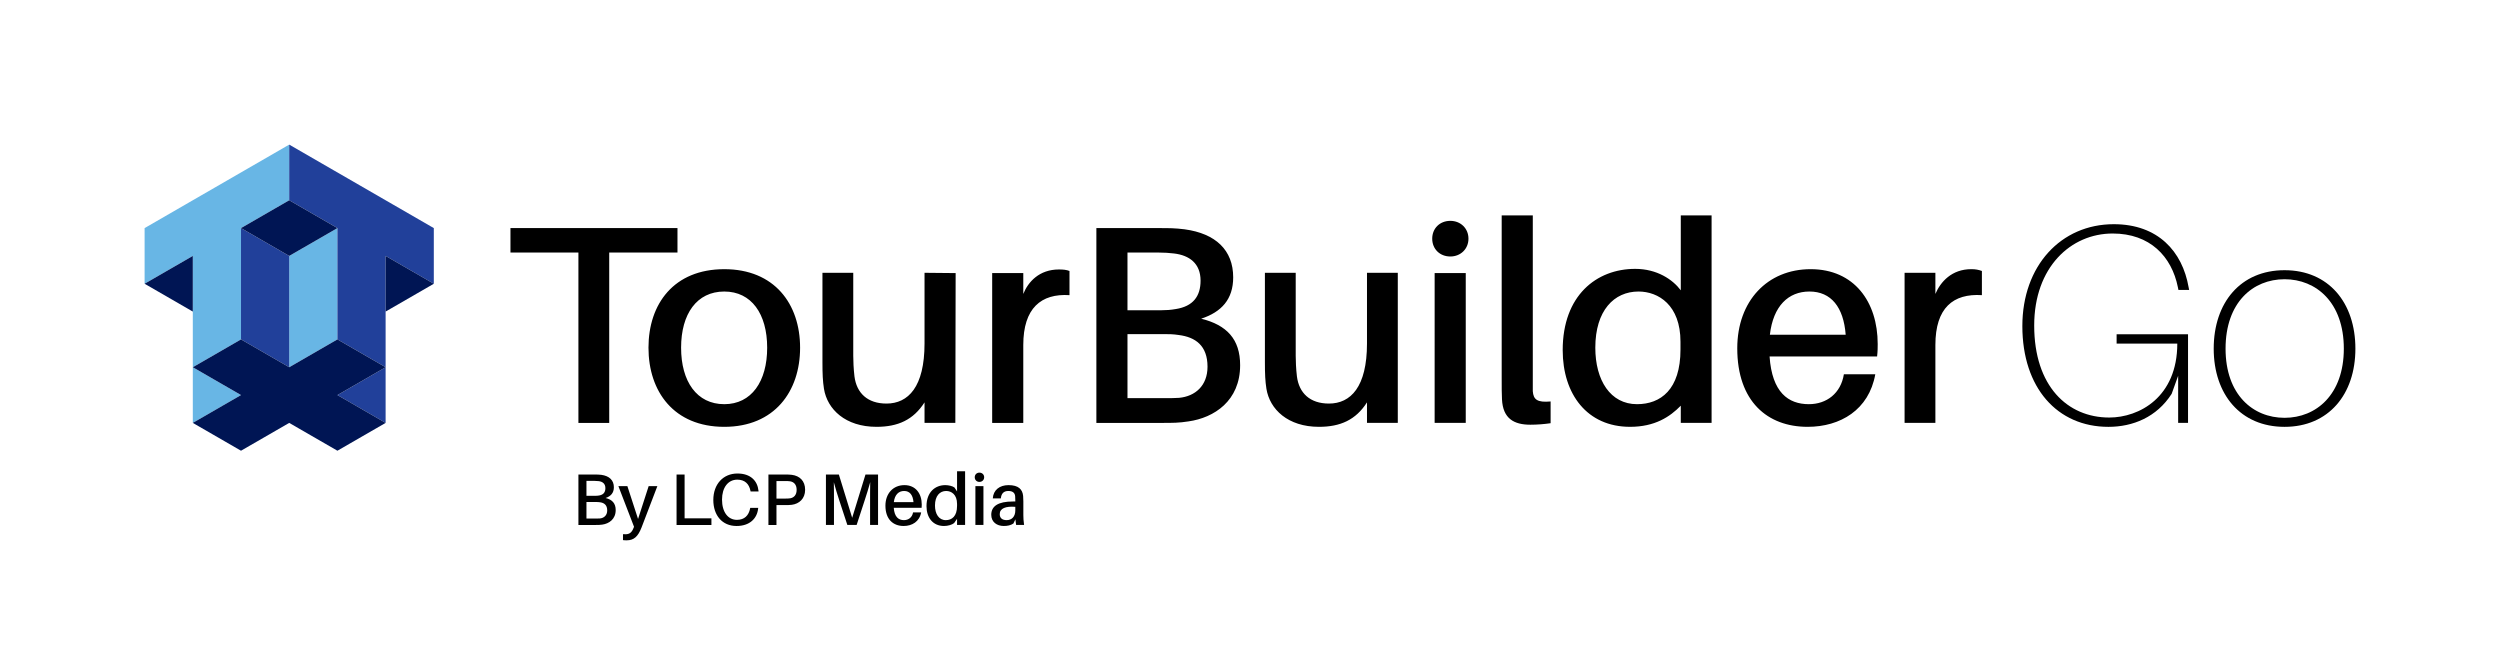 <?xml version="1.0" encoding="UTF-8"?>
<svg id="a" data-name="Graphic" xmlns="http://www.w3.org/2000/svg" width="2223.314" height="590.614" viewBox="0 0 2223.314 590.614">
  <path d="M1762.553,240.989v21.487c-25.516-1.612-41.363,11.281-41.363,44.318v69.297h-27.397V242.6h27.397v18.802c4.566-10.744,14.504-22.025,31.963-22.025,3.76,0,6.446,.537,9.401,1.612Zm-912.95,135.103h-27.397v-18.264c-9.938,15.578-23.636,21.756-42.706,21.756-27.665,0-43.781-15.578-46.735-33.843-1.074-6.983-1.343-12.892-1.343-23.636v-79.504h27.397v73.863c0,4.297,.269,11.55,1.074,18.264,1.88,14.773,11.55,24.173,28.471,24.173,19.339,0,33.843-14.773,33.843-53.45v-62.851l27.665,.269-.269,133.222Zm645.162-15.31c-9.669,9.938-23.099,18.802-45.124,18.802-38.14,0-59.896-29.008-59.896-68.223,0-48.615,30.082-72.252,64.462-72.252,19.339,0,33.306,9.401,40.558,19.07v-66.611h27.397v184.524h-27.397v-15.31Zm-251.672,15.31h-27.397v-18.264c-9.938,15.578-23.636,21.756-42.706,21.756-27.665,0-43.781-15.578-46.735-33.843-1.074-6.983-1.343-12.892-1.343-23.636v-79.504h27.397v73.863c0,4.297,.269,11.55,1.074,18.264,1.88,14.773,11.55,24.173,28.471,24.173,19.339,0,33.843-14.773,33.843-53.45v-62.851h27.397v133.491Zm330.907-78.429h67.417c-1.88-24.442-12.892-38.409-32.231-38.409-18.802,0-32.231,12.892-35.186,38.409Zm95.351,19.339h-95.619c2.149,31.963,16.653,42.438,34.917,42.438,15.847,0,28.471-9.669,31.157-26.591h27.934c-5.64,31.694-31.157,46.735-60.165,46.735-35.723,0-62.582-22.562-62.582-69.834,0-42.169,26.859-70.372,65.268-70.372,38.677,0,59.628,29.008,59.628,66.611,0,2.686,0,6.446-.537,11.012Zm-174.855-6.178v-6.983c0-32.5-19.607-44.587-37.335-44.587-21.756,0-38.409,16.921-38.409,49.958,0,29.008,13.43,50.227,37.066,50.227,20.95,0,38.677-12.892,38.677-48.615Zm-131.342,24.711v12.355c.537,7.521,4.029,10.207,15.847,9.132v19.339c-5.372,.806-11.818,1.343-17.996,1.343-14.504,0-24.442-5.372-25.248-22.562-.269-4.835-.269-11.012-.269-19.07V191.567h27.665v143.966Zm-87.293,40.558V242.869h27.665v133.222h-27.665Zm30.082-163.842c0,9.132-6.983,15.847-16.116,15.847-9.401,0-16.116-6.715-16.116-15.847s6.715-15.847,16.116-15.847c9.132,0,16.116,6.715,16.116,15.847Zm-232.065,113.884c0-18.802-10.744-26.322-25.516-28.202-5.103-.806-9.132-.806-13.161-.806h-32.5v56.942h34.111c4.029,0,8.326,0,11.818-.269,14.235-1.343,25.248-10.744,25.248-27.665Zm-71.177-50.227h30.082c4.297,0,8.326-.269,12.892-1.074,15.31-2.417,22.025-11.281,22.025-25.248,0-15.31-9.938-22.562-23.636-24.173-4.029-.537-9.132-.806-13.161-.806h-28.202v51.301Zm100.185,48.884c0,31.694-23.099,46.735-45.93,49.958-8.326,1.343-14.235,1.343-23.099,1.343h-58.822V202.848h55.867c8.595,0,13.967,0,22.562,1.074,27.665,3.76,43.244,18.533,43.244,42.706,0,19.607-10.475,30.888-28.471,36.797,22.83,5.64,34.649,18.264,34.649,41.363Zm-151.755-83.801v21.487c-25.248-1.612-41.095,11.55-41.095,44.318v69.297h-27.665V242.869h27.665v18.533c4.297-10.744,14.235-21.756,31.694-21.756,3.76,0,6.715,.269,9.401,1.343Zm-268.862,68.223c0-30.082-13.967-49.958-38.14-49.958-24.442,0-38.409,19.876-38.409,49.958s13.967,50.227,38.409,50.227c24.173,0,38.14-20.145,38.14-50.227Zm29.277,0c0,38.946-22.83,70.372-67.417,70.372-44.855,0-67.417-31.425-67.417-70.372s22.562-69.834,67.417-69.834c44.587,0,67.417,30.888,67.417,69.834Zm-169.751-84.607v151.487h-27.397V224.604h-60.434v-21.756h148.532v21.756h-60.702Z"/>
  <path d="M547.55,453.608c0,8.19-5.98,12.091-11.896,12.936-2.21,.325-3.705,.325-5.98,.325h-15.275v-44.852h14.496c2.21,0,3.64,0,5.85,.26,7.15,.976,11.18,4.811,11.18,11.051,0,5.07-2.73,7.995-7.345,9.555,5.851,1.431,8.971,4.746,8.971,10.726Zm-26.001-12.675h7.8c1.105,0,2.21-.065,3.38-.261,3.965-.649,5.655-2.925,5.655-6.565,0-3.965-2.535-5.85-6.11-6.24-1.04-.13-2.34-.194-3.38-.194h-7.345v13.261Zm18.46,13c0-4.875-2.795-6.825-6.63-7.28-1.3-.195-2.34-.195-3.38-.195h-8.45v14.69h8.84c1.04,0,2.21,0,3.055-.064,3.706-.325,6.565-2.795,6.565-7.15Zm30.549,15.146c-3.185,8.19-6.89,11.44-13.13,11.44-1.43,0-2.34,0-3.38-.195v-5.265c.845,.064,1.56,.064,2.275,.064,3.25,0,5.46-1.364,7.021-5.395l.52-1.235-13.911-36.142h7.995l9.491,29.187,9.425-29.187h7.735l-14.041,36.727Zm62.126-2.21h-31.006v-44.852h7.15v38.937h23.856v5.915Zm41.86-30.421l.065,.649h-7.085l-.13-.649c-1.235-6.046-4.94-9.881-11.701-9.881-8.32,0-13.585,7.15-13.585,17.746,0,11.115,5.33,18.006,13.26,18.006,6.761,0,10.466-3.966,11.701-10.011l.13-.65h7.085l-.065,.65c-.91,8.775-7.476,15.471-19.176,15.471-12.806,0-20.671-9.49-20.671-23.141,0-14.105,8.84-23.531,21.451-23.531,11.701,0,17.811,6.5,18.721,15.341Zm41.47-.846c0,7.931-5.331,12.48-11.831,13.326-2.08,.26-3.705,.26-6.11,.26h-7.54v17.681h-7.15v-44.852h14.69c2.405,0,4.03,0,6.11,.26,7.02,.91,11.831,5.396,11.831,13.325Zm-7.541,0c0-4.745-2.535-6.955-5.655-7.54-1.17-.195-2.73-.26-4.55-.26h-7.735v15.601h7.735c1.82,0,3.38-.065,4.55-.26,3.12-.585,5.655-2.796,5.655-7.541Zm72.397,31.267h-7.085v-22.036c0-5.135,0-11.311,.13-16.056-1.3,4.745-3.186,10.921-4.875,15.991l-7.215,22.101h-8.255l-7.28-22.166c-1.625-5.005-3.51-11.115-4.746-15.86,.13,4.811,.13,10.855,.13,15.99v22.036h-7.15v-44.852h11.505l11.831,38.481,11.83-38.481h11.181v44.852Zm38.738-15.275h-24.766c.585,8.255,4.355,10.985,9.035,10.985,4.16,0,7.41-2.535,8.125-6.891h7.215c-1.495,8.19-8.061,12.091-15.601,12.091-9.23,0-16.186-5.851-16.186-18.07,0-10.921,6.955-18.267,16.9-18.267,10.01,0,15.406,7.541,15.406,17.291,0,.65,0,1.625-.13,2.86Zm-24.701-5.006h17.486c-.52-6.37-3.315-9.945-8.32-9.945-4.875,0-8.386,3.315-9.166,9.945Zm63.376,20.281h-7.15v-5.46l-2.6,3.77c-1.95,1.561-5.525,2.601-9.035,2.601-9.881,0-15.536-7.476-15.536-17.616,0-12.61,7.8-18.721,16.706-18.721,2.86,0,6.435,.78,8.19,2.146l2.275,3.445v-17.94h7.15v47.776Zm-7.15-16.9v-1.82c0-8.386-5.07-11.506-9.686-11.506-5.655,0-9.945,4.355-9.945,12.936,0,7.476,3.445,13.001,9.621,13.001,5.395,0,10.01-3.38,10.01-12.61Zm24.114-25.546c0,2.405-1.82,4.16-4.225,4.16s-4.16-1.755-4.16-4.16c0-2.341,1.755-4.096,4.16-4.096s4.225,1.755,4.225,4.096Zm-7.8,42.446v-34.517h7.15v34.517h-7.15Zm35.555-5.005l-1.755,3.705c-2.34,1.625-5.33,2.21-8.58,2.21-6.11,0-11.116-3.51-11.116-9.945,0-7.671,6.11-11.831,19.176-11.831h2.21v-.845c0-1.3,0-2.47-.13-3.77-.195-2.796-1.95-4.746-6.045-4.746-4.16,0-6.305,2.341-6.695,6.631h-7.15c.455-7.54,6.11-11.831,13.976-11.831,8.905,0,12.416,3.771,13,9.621,.13,1.43,.195,3.25,.195,4.875v12.155c0,2.601,.13,4.94,.65,8.775h-7.085l-.65-5.005Zm-.065-7.931v-3.186c-8.386-.649-13.846,1.235-13.846,6.501,0,3.64,2.405,5.33,6.175,5.33,4.485,0,7.67-3.056,7.67-8.646Z"/>
  <path d="M1945.872,297.274v78.816h-8.785v-41.918l-5.773,16.064c-13.303,20.833-34.639,29.367-56.226,29.367-45.432,0-76.557-34.639-76.557-89.609,0-53.715,34.388-90.613,81.326-90.613,39.408,0,60.995,24.348,66.517,55.975l.502,2.51h-9.538l-.502-2.51c-5.522-27.359-24.85-47.691-57.982-47.691-37.149,0-69.78,29.87-69.78,81.828,0,53.967,29.619,81.828,66.768,81.828,26.607,0,60.493-18.072,60.493-65.764h-53.967v-8.283h63.505Zm148.842,12.802c0,40.663-23.846,69.528-63.003,69.528s-63.003-28.865-63.003-69.528c0-40.914,23.846-69.78,63.003-69.78s63.003,28.866,63.003,69.78Zm-10.291,0c0-41.165-24.599-61.748-52.712-61.748s-52.461,20.583-52.461,61.748c0,40.914,24.349,61.496,52.461,61.496s52.712-20.582,52.712-61.496Z"/>
  <g>
    <path d="M128.601,252.346v-49.498l128.6-74.247v49.498l-42.867,24.749v98.996l-42.867,24.749v-98.996l-42.867,24.749Zm171.467-49.498l-42.867,24.749v98.996l42.868-24.748v-98.997Zm-128.599,123.747l42.867,24.749-42.867,24.749v-49.498Z" fill="#68b6e5"/>
    <path d="M342.935,227.597v98.996l-42.867-24.749v-98.996l-42.867-24.749v-49.498l128.6,74.247v49.498l-42.867-24.749Zm-128.6,74.247l42.867,24.749v-98.996l-42.867-24.749v98.996Zm128.601,74.248l-42.867-24.749,42.867-24.749v49.498Z" fill="#21409a"/>
    <path d="M257.2,227.597l-42.867-24.749,42.868-24.75,42.865,24.75-42.867,24.749Zm-128.6,24.749l42.867,24.749v-49.498l-42.867,24.749Zm214.334-24.749v49.498l42.867-24.749-42.867-24.749Zm-128.599,123.746l-42.866,24.75,42.867,24.749,42.867-24.749,42.866,24.749,42.867-24.749-42.868-24.75,42.866-24.749-42.868-24.75-42.865,24.75-42.867-24.749-42.866,24.75,42.867,24.749Z" fill="#001554"/>
  </g>
</svg>